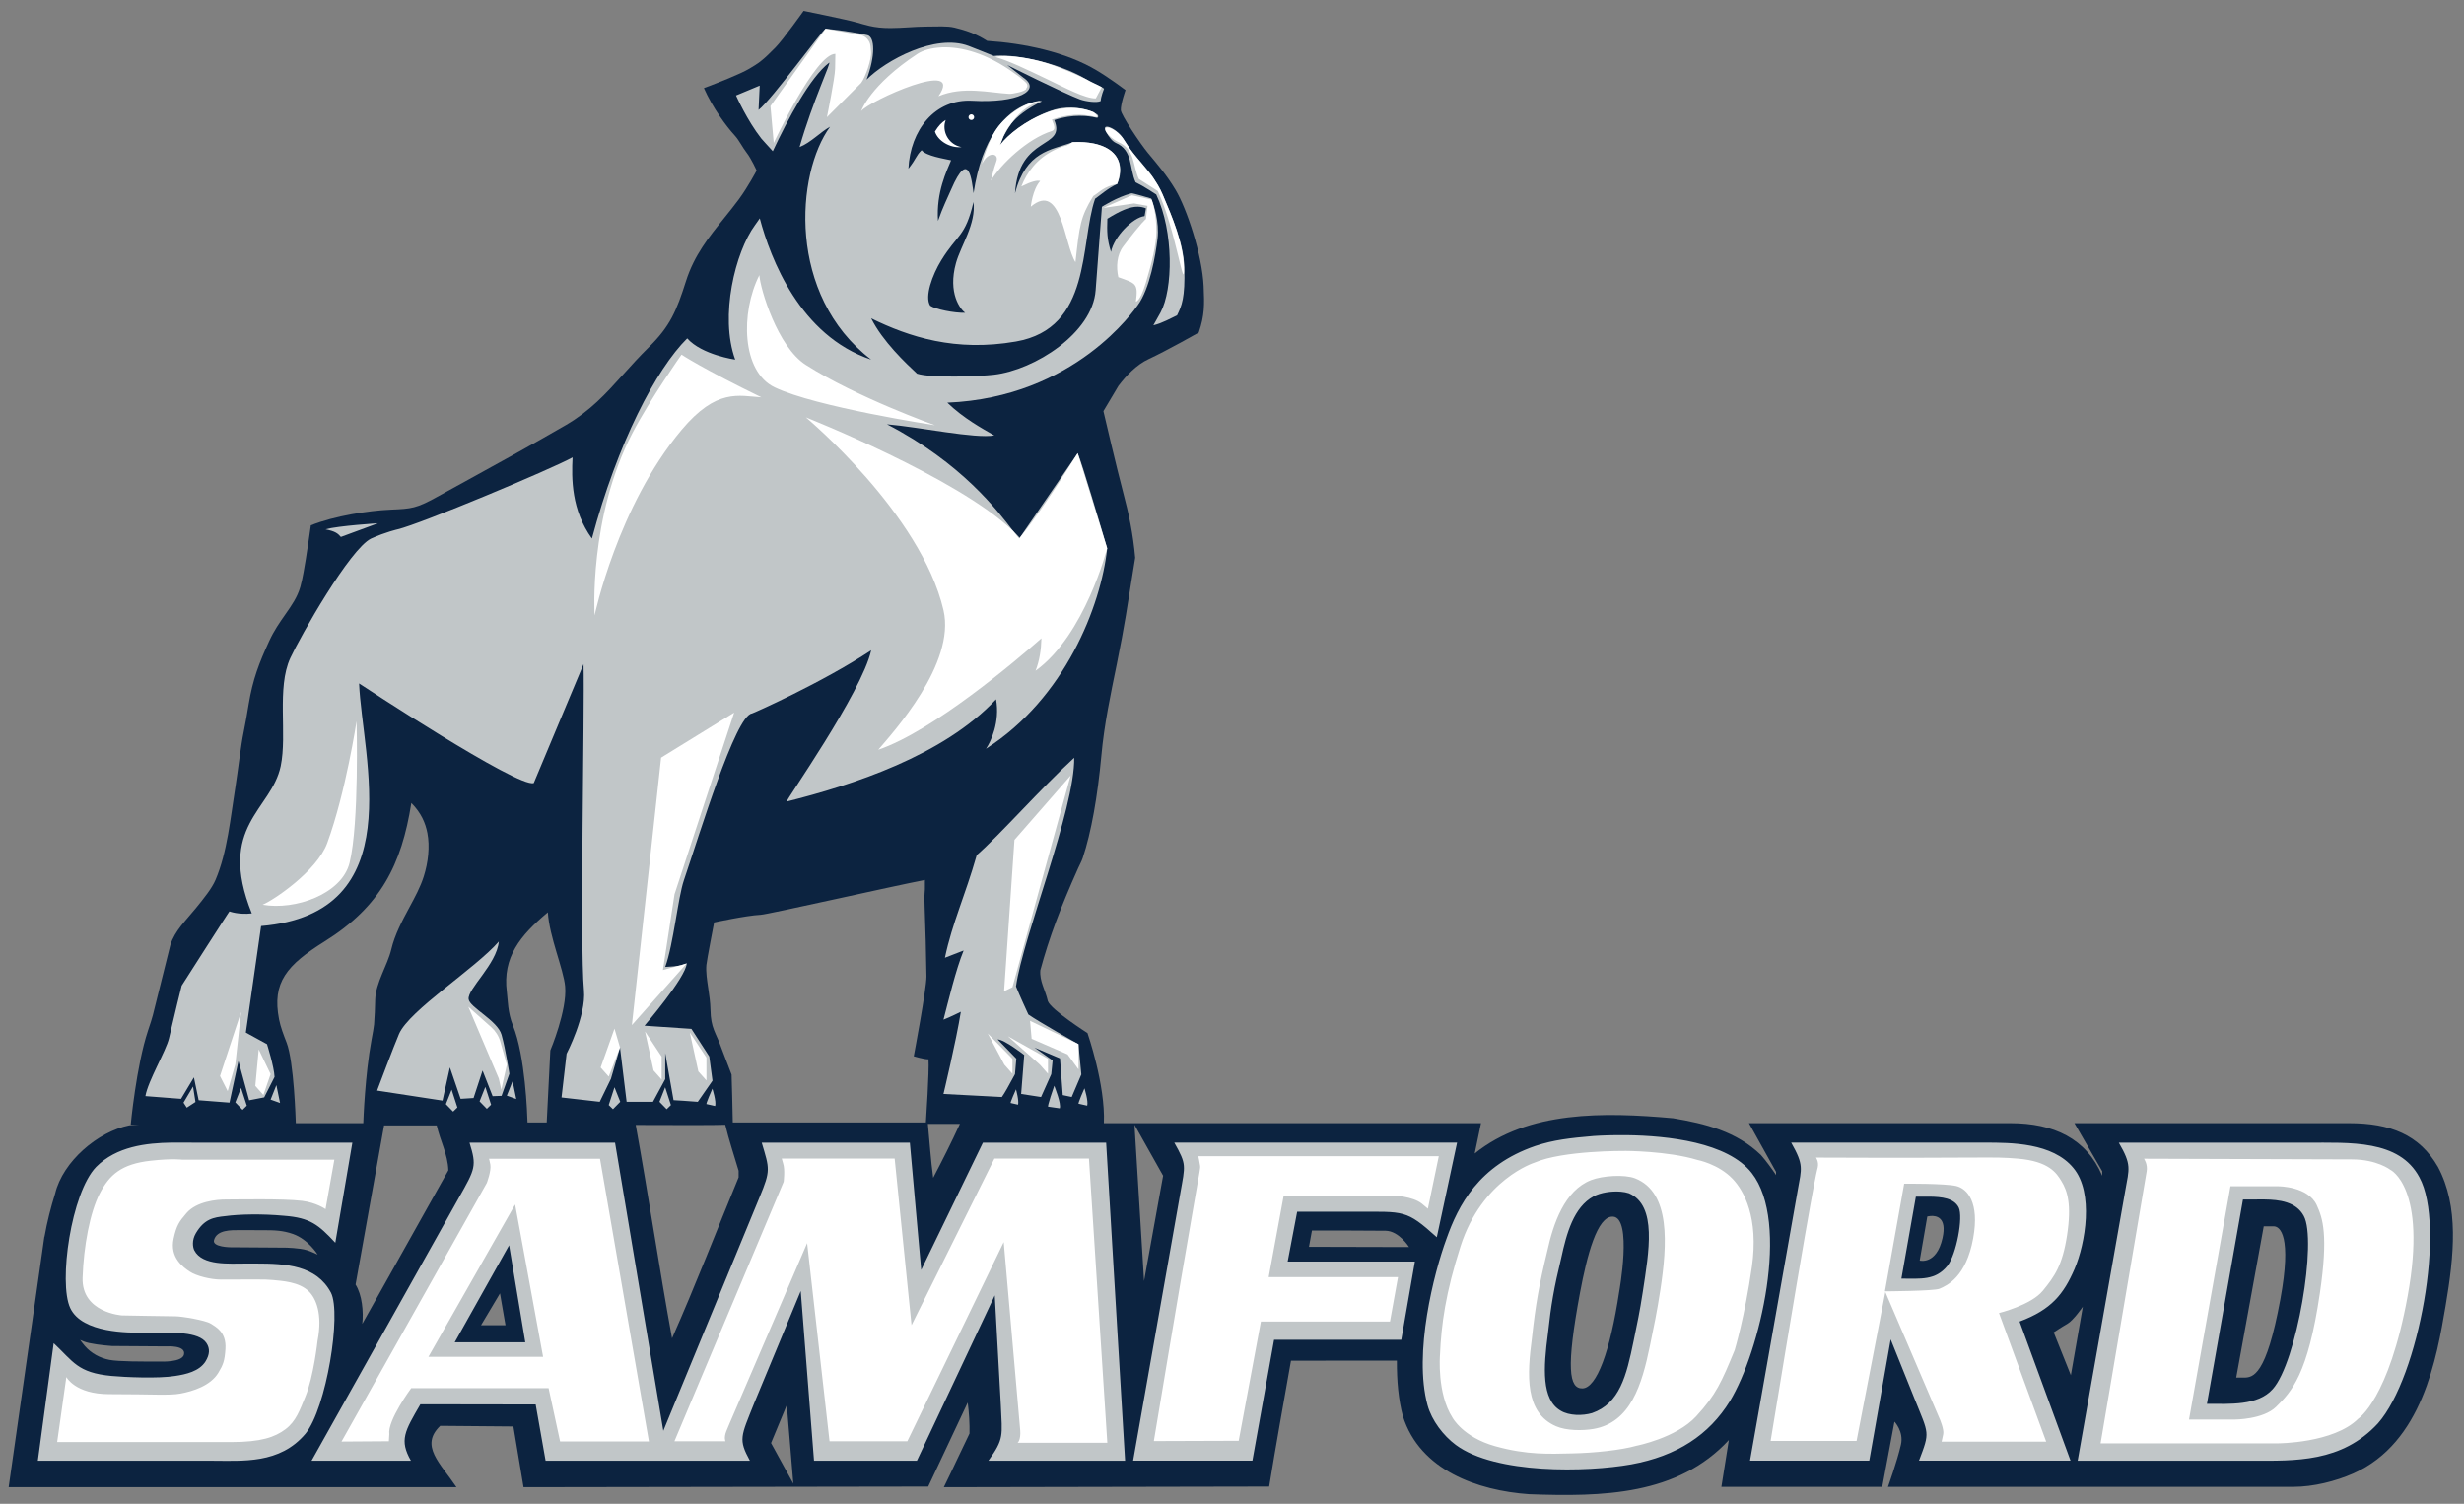 <svg xmlns="http://www.w3.org/2000/svg" height="152.58" viewBox="0 0 250 152.58" width="250"><rect x="0" y="0" width="250" height="152.58" fill="#808080" stroke="none"/><g transform="matrix(1.25 0 0 -1.25 -75.737 594.55)"><g transform="matrix(1.826 0 0 1.826 -131.28 -341.1)"><path d="m44.172 0s-1.145 1.611-1.566 2.035c-0.286 0.288-0.555 0.561-0.838 0.779-0.171 0.134-0.378 0.257-0.596 0.389-0.495 0.3-1.793 0.808-2.539 1.086 0.482 1.093 1.232 2.11 1.721 2.643 0.224 0.242 0.441 0.678 0.639 0.928 0.282 0.359 0.568 1.01 0.568 1.01s-0.462 0.887-0.992 1.607c-0.274 0.37-0.557 0.721-0.832 1.062-0.845 1.049-1.643 2.04-2.1 3.477-0.526 1.656-0.881 2.503-2.051 3.658-0.539 0.53-0.992 1.034-1.432 1.522-0.978 1.084-1.823 2.022-3.209 2.828-1.782 1.035-3.62 2.045-5.398 3.023-0.589 0.323-1.176 0.646-1.764 0.971-1.116 0.618-1.398 0.648-2.535 0.695l-0.027 0.002c-1.201 0.051-3.119 0.344-4.428 0.871 0 0-0.256 1.826-0.406 2.613-0.055 0.284-0.106 0.554-0.178 0.803-0.165 0.579-0.481 1.028-0.846 1.549-0.301 0.43-0.612 0.875-0.873 1.441-0.579 1.258-0.922 2.145-1.154 3.541-0.09 0.536-0.173 1.044-0.275 1.531-0.16 0.77-0.314 2.126-0.447 2.971-0.29 1.821-0.46 3.705-1.115 5.244-0.206 0.484-0.636 1.012-1.09 1.572-0.575 0.706-1.167 1.256-1.42 2.041l-0.973 3.904c-0.037 0.164-0.152 0.507-0.273 0.869-0.647 1.944-0.959 5.225-0.959 5.225h0.445l-0.521 0.035c-1.756 0.352-3.697 2.01-4.123 3.791-0.239 0.762-0.449 1.577-0.596 2.416-0.001-0.022-0.002-0.035-0.002-0.035l-0.057 0.395-0.025 0.18-1.904 13.361h24.883c-0.894-1.334-2.062-2.301-0.902-3.41l4.064 0.035 0.564 3.375 22.486-0.035 2.195-4.668c0.075 0.566 0.112 1.167 0.1 1.719-0.578 1.186-0.828 1.761-1.428 2.984l18.078-0.035c0.379-2.328 0.795-4.621 1.213-6.996l5.883-0.002c-0.006 1.141 0.088 2.165 0.334 3.084 0.941 3.009 4.153 4.137 7.012 4.338 4.101 0.151 8.253 0.063 11.1-3.01l-0.414 2.6h8.938l0.678-3.621s0.526 0.542 0.361 1.273c-0.205 0.91-0.721 2.348-0.721 2.348h0.486 22.064c1.07 0 2.32-0.308 3.307-0.744 3.839-1.702 4.637-6.432 5.123-9.291 0.485-2.86 0.75-5.541-0.416-7.734-1.029-1.806-2.671-2.438-4.939-2.438h-15.264l1.543 2.672v0.25c-0.876-2.069-2.704-2.922-5.092-2.922h-14.537l1.506 2.707v0.176c-0.241-0.362-0.527-0.751-0.84-1.115-1.367-1.317-3.101-1.743-4.881-2.043-3.839-0.343-8.05-0.427-11.023 1.959l0.35-1.684h-20.955c0.092-2.125-0.91-5.006-0.91-5.006s-2.016-1.287-2.203-1.773c-0.147-0.652-0.468-1.089-0.418-1.719 0.484-1.8 1.126-3.498 2.103-5.676 0.086-0.19 0.187-0.371 0.252-0.561 0.477-1.427 0.828-3.428 1.037-5.688 0.163-1.778 0.507-3.365 0.857-5.086 0.459-2.265 0.544-2.969 1.022-5.91-0.115-1.314-0.346-2.416-0.684-3.688-0.33-1.244-0.99-4.059-1.082-4.457 0.289-0.48 0.568-0.951 0.834-1.402 0.431-0.571 1.006-1.177 1.674-1.488 1.031-0.48 2.791-1.478 2.791-1.478 0.323-0.944 0.318-1.53 0.27-2.576-0.08-1.738-0.935-4.302-1.553-5.34-0.5-0.841-1.031-1.447-1.537-2.057-0.444-0.535-1.495-2.113-1.51-2.383-0.018-0.335 0.26-1.117 0.26-1.117s-0.844-0.638-1.594-1.088c-1.728-1.036-4.053-1.512-6.094-1.645-0.637-0.406-1.201-0.587-1.801-0.734-0.425-0.105-0.979-0.061-1.516-0.061-0.356 0-0.71 0.022-1.053 0.043-0.345 0.02-0.67 0.041-1 0.041-0.453 0-0.825-0.039-1.174-0.121-0.254-0.06-0.492-0.129-0.721-0.195-0.502-0.148-2.929-0.64-2.929-0.64zm-21.795 44.014c0.542 0.547 0.78 1.098 0.893 1.68 0.141 0.736 0.047 1.614-0.205 2.406-0.185 0.585-0.489 1.145-0.809 1.738-0.391 0.728-0.795 1.48-0.994 2.312-0.206 0.874-0.866 1.859-0.893 2.785-0.013 0.486-0.025 0.944-0.062 1.379-0.014 0.158-0.076 0.504-0.145 0.871-0.359 1.951-0.448 4.421-0.455 4.619h-3.75c-0.005-0.153-0.101-3.421-0.514-4.482-0.163-0.419-0.332-0.853-0.416-1.283-0.403-2.059 0.428-3.018 2.539-4.338 3.092-1.935 4.267-4.239 4.811-7.688zm28.535 4.275c0.018 1.011-0.056 0.481-0.016 1.469 0.044 1.079 0.089 2.799 0.102 3.891 0.007 0.679-0.705 4.439-0.705 4.439s0.566 0.168 0.799 0.168h0.021c0.045 0.664-0.137 3.366-0.146 3.51h-10.73c0.004-0.253-0.066-2.658-0.066-2.658-0.052-0.138-0.5-1.294-0.541-1.414-0.344-0.978-0.614-1.137-0.633-2.203-0.007-0.398-0.066-0.793-0.123-1.176-0.07-0.466-0.137-0.906-0.104-1.301 0.022-0.255 0.43-2.363 0.43-2.363s1.774-0.386 2.59-0.426c0.411-0.021 7.335-1.593 9.123-1.935zm-20.951 1.797c0.084 1.369 0.875 3.166 0.961 4.121 0.12 1.32-0.822 3.553-0.822 3.553l-0.201 4.006h-1.068c-0.013-0.444-0.121-3.704-0.812-5.394-0.29-0.71-0.28-1.427-0.336-1.863-0.245-1.923 0.739-3.133 2.279-4.422zm21.117 11.76h1.779c-0.459 1.003-0.978 2.029-1.484 2.994-0.134-0.977-0.199-1.991-0.295-2.994zm11.479 0.047 1.592 2.832-1.06 5.852-0.531-8.684zm-22.738 0.002c0.21 0.868 0.491 1.707 0.742 2.555v0.365c-1.229 2.971-2.396 6.007-3.699 8.943-0.719-3.932-1.305-7.922-2.019-11.854 2.199 0.01 4.476 0.014 4.977-0.01zm-18.957 0.035h2.178 0.746c0.189 0.847 0.622 1.613 0.646 2.496l-4.781 8.529c0.075-0.676-0.009-1.607-0.373-2.184l1.584-8.842zm85.93 5.033c0.319-0.025 0.924 0.071 0.662 1.232-0.336 1.498-1.266 1.244-1.266 1.244l0.422-2.447s0.075-0.021 0.182-0.029zm-17.648 0.035c1.096 0.058 0.346 4.174 0.346 4.174-0.505 3.341-1.254 5.347-2.039 5.371-0.754 0.021-0.914-1.146-0.137-5.318 0.388-2.069 0.953-4.274 1.83-4.227zm36.16 0.539h0.557c0.349 0 1.015 0.536 0.365 4.064-0.784 4.256-1.518 4.342-2.039 4.342h-0.412l1.529-8.406zm-112.44 0.211c0.384 0 0.799 0.004 1.309 0.004 0.576 0 1.061 0.011 1.629 0.211 0.859 0.304 1.369 1.147 1.369 1.147s-0.275-0.143-0.586-0.244c-0.415-0.134-1.219-0.145-1.219-0.145l-3.041-0.021s-1.014-0.009-0.914-0.393c0.151-0.581 0.952-0.559 1.453-0.559zm59.555 0.021s3.349-0.001 4.096 0.014c0.746 0.014 1.299 0.906 1.299 0.906l-5.561-0.014 0.166-0.906zm-45.117 3.492 0.307 1.772h-1.361l1.055-1.772zm87.951 0.74-0.666 3.809-0.953-2.381s0.429-0.287 0.762-0.477c0.334-0.191 0.857-0.951 0.857-0.951zm-111.28 1.849c0.142 0.066 0.304 0.128 0.508 0.174 0.525 0.115 1.262 0.164 1.262 0.164l3.041 0.021s1.079-0.076 0.959 0.451c-0.102 0.448-1.305 0.391-1.305 0.391-1.045 0-2.322 0.006-2.84-0.094-0.517-0.1-1.006-0.359-1.367-0.775-0.09-0.104-0.175-0.216-0.258-0.332zm39.266 3.617 0.363 4.369-1.238-2.258 0.875-2.111z" transform="matrix(.8 0 0 -.8 105.46 446.8)" fill="#0c2340"/><path d="m45.393 0.992c-0.175 0.059-2.986 3.939-3.723 4.512l0.064-1.353-1.316 0.549s0.618 1.393 1.406 2.393c0.077 0.099 0.399 0.436 0.637 0.703 0.843-1.792 2.066-4.093 3.125-4.912 0.174-0.134-0.909 2.135-1.637 4.682 0.62-0.242 1.163-0.84 1.695-1.129-1.903 2.595-2.401 9.359 2.283 12.941-3.96-1.327-5.593-5.611-6.189-7.85-0.091 0.135-0.182 0.262-0.266 0.377-1.094 1.485-1.977 5.058-1.1 7.473 0 0-1.852-0.262-2.666-1.18-1.73 1.708-3.875 5.822-5.295 11.121-1.147-1.585-1.135-3.337-1.076-4.508-1.199 0.662-8.466 3.705-9.717 3.996 0 0-0.675 0.153-1.473 0.512-1.18 0.568-3.939 5.441-4.494 6.644-0.765 1.659-0.163 4.228-0.533 6.002-0.512 2.458-3.559 3.309-1.607 8.184-0.739 0.084-1.24-0.111-1.24-0.111 0.005-0.046-2.656 4.127-2.656 4.127s-0.403 1.612-0.703 2.918c-0.161 0.704-1.169 2.373-1.312 3.219l1.98 0.152 0.715-1.193 0.264 1.27 1.713 0.133 0.498-2.312 0.594 2.182 0.836-0.162 0.576-1.135c-0.024-0.57-0.42-1.822-0.42-1.822l-1.176-0.645 0.848-5.918c8.344-0.703 5.62-9.353 5.445-13.48 0 0 8.841 5.833 9.705 5.535l2.766-6.607c0.068 2.658-0.217 15.48 0.023 18.125 0.129 1.419-0.965 3.522-0.965 3.522l-0.281 2.43 2.123 0.242 0.623-1.281 0.504-1.734 0.367 3.016h1.463l0.682-1.26v-1.449l0.463 2.617s0.999 0.058 1.346 0.092l0.818-1.176-0.18-1.344-0.992-1.535-2.606-0.176s2.279-2.654 2.348-3.459l-0.49 0.139c-0.146 0.02-0.341 0.032-0.707 0.055 0.463-1.272 0.702-3.831 1.037-4.816 0.869-2.549 2.864-9.142 3.777-9.266 0.064-0.009 3.878-1.697 6.631-3.512-0.532 2.371-4.807 8.418-4.693 8.404 3.639-0.911 8.711-2.549 11.631-5.682 0.226 1.262-0.291 2.362-0.559 2.748 4.381-2.794 6.391-7.928 6.734-11.137-0.366-1.238-1.375-4.668-1.639-5.283l-3.223 4.703c-0.014-0.015-0.027-0.034-0.041-0.049-0.095-0.105-0.201-0.21-0.311-0.316-0.859-1.12-2.847-3.78-7.023-5.947 1.804 0.154 4.896 0.812 5.965 0.621-0.706-0.403-1.716-0.957-2.613-1.822 7.121-0.294 10.432-5.215 10.582-5.416 0.674-0.907 0.995-2.798 1.1-3.686 0.113-0.956-0.221-1.909-0.322-2.17l-0.002-0.004c-0.016-0.043-0.027-0.068-0.027-0.068s-1.034-0.307-1.098-0.291c-0.818 0.216-1.641 0.75-1.641 0.75s-0.196 2.603-0.35 4.648c-0.177 2.374-3.389 4.421-5.65 4.684-0.786 0.092-3.47 0.201-4.273-0.059-0.616-0.571-1.914-1.796-2.547-3.072 2.107 1.032 4.677 1.873 8.039 1.287 4.241-0.739 3.539-5.416 4.402-7.934 0.296-0.206 0.723-0.59 1.223-0.818h0.002c0-0.001 0.001-0.003 0.002-0.004 0.361-0.828 0.213-1.824-1.065-2.184-0.021-0.006-0.043-0.011-0.064-0.018-0.054-0.014-0.105-0.028-0.162-0.039-0.375-0.08-0.788-0.106-1.203-0.082-0.01 0.011-0.029 0.019-0.041 0.029-1.144 0.41-2.529 0.476-3.143 2.811 0.205-3.271 2.869-2.43 2.182-4.066 1.045-0.351 1.908-0.233 2.318-0.137 0.004 0.001 0.008 0.001 0.012 0.002 0.125 0.033 0.125-0.078 0.094-0.133-0.026-0.045-0.165-0.127-0.246-0.166-0.004-0.001-0.005-0.006-0.008-0.006-0.003-0.001-0.007-0.003-0.01-0.004-0.004-0.001-0.009-0.003-0.012-0.004-0.454-0.181-1.224-0.381-2.103-0.143-0.416 0.113-0.879 0.322-1.32 0.574-0.524 0.281-0.965 0.606-1.324 0.955-0.158 0.146-0.288 0.289-0.387 0.422-0.004 0.004-0.008 0.007-0.012 0.012 0.019-0.059 0.038-0.11 0.057-0.164 0.03-0.08 0.062-0.164 0.1-0.254 0.006-0.014 0.012-0.031 0.02-0.045 0.005-0.011 0.011-0.024 0.016-0.035 0.141-0.264 0.281-0.488 0.42-0.682 0.318-0.384 0.829-0.805 1.705-1.24-0.048 0-0.098 0.004-0.146 0.008 0.045-0.018 0.088-0.035 0.131-0.051-0.194 0.015-0.381 0.064-0.566 0.125-0.59 0.155-1.253 0.551-1.836 1.312-0.072 0.09-0.136 0.177-0.18 0.25-0.005 0.009-0.009 0.019-0.014 0.027-0.525 0.789-0.966 1.901-1.193 3.441-0.099-0.637-0.24-2.543-1.244-0.211-0.194 0.45-0.466 0.986-0.732 1.75-0.11-1.606 0.497-2.799 0.727-3.369-0.391-0.09-1.378-0.236-1.637-0.561-0.323 0.307-0.258 0.42-0.734 1.027 0.102-2.151 1.476-3.892 3.549-3.775 2.514 0.142 3.879-0.571 2.84-1.281l-0.9-0.703s3.178 1.59 4.055 1.914c0.325 0.111 0.933 0.198 1.141 0.084 0-0.22 0.184-0.682 0.184-0.682-0.025-0.026-0.069-0.056-0.121-0.086-0.003-0.001-0.007-0.003-0.01-0.004-0.059-0.034-0.129-0.067-0.205-0.104-0.163-0.083-0.367-0.189-0.609-0.307-1.755-1.051-4.295-1.45-5.18-1.32-0.43-0.169-0.958-0.39-1.4-0.557-1.865-0.703-4.614 0.812-5.67 1.873 0.497-1.317 0.472-2.376 0.041-2.473-1.156-0.259-2.312-0.355-2.312-0.355zm15.638 5.443c-0.116-0.003-0.163 0.073-0.072 0.252 0.005 0.007 0.012 0.012 0.016 0.02 0.004 0.007 0.004 0.014 0.008 0.021 0.14 0.256 0.323 0.506 0.539 0.609 0.955 0.405 0.74 1.401 1.094 2.18 0.009 0.005 0.014 0.009 0.018 0.014 0.432 0.206 1.133 0.672 1.133 0.672 0.98 2.064 0.936 5.269 0.238 6.557-0.001 0.004-0.147 0.265-0.398 0.711 0.509-0.121 0.986-0.403 1.316-0.553 0.264-0.535 0.452-0.979 0.404-2.643-0.036-1.334-0.666-2.814-1.193-4.051-0.083-0.194-0.175-0.366-0.27-0.531-0.024-0.041-0.051-0.082-0.076-0.123-0.055-0.09-0.109-0.179-0.168-0.262-0.013-0.02-0.025-0.041-0.039-0.061-0.01-0.015-0.018-0.034-0.029-0.049-0.003-0.004-0.007-0.008-0.01-0.012-0.021-0.03-0.043-0.057-0.062-0.086-0.24-0.321-0.497-0.608-0.752-0.91-0.233-0.275-0.461-0.564-0.676-0.908-0.019-0.031-0.04-0.059-0.059-0.092-0.025-0.041-0.053-0.082-0.082-0.121-0.015-0.023-0.032-0.046-0.047-0.07-0.256-0.334-0.639-0.559-0.832-0.565zm-40.506 22.036s-2.195 0.138-2.92 0.336c0.532 0.106 0.681 0.219 0.857 0.424 0.725-0.271 2.062-0.76 2.062-0.76zm38.686 13.027c-1.887 1.734-4.12 4.278-5.418 5.412-0.647 2.264-1.36 3.762-1.768 5.703l1.039-0.402c-0.439 1.075-0.848 2.814-1.119 3.842 0.344-0.131 0.965-0.439 0.965-0.439-0.263 1.636-0.965 4.568-0.965 4.568l3.244 0.17c0.189-0.271 0.335-0.545 0.729-1.27l0.074-0.863s-1.044-1.068-1.039-1.068c0.36-0.007 1.478 0.863 1.478 0.863l-0.17 2.168 1.105 0.17 0.568-1.27 0.076-0.762-1.01-0.715 1.42 0.6 0.152 2.041 0.498 0.105 0.535-1.254-0.162-1.684s-2.179-1.225-2.781-1.647c0 0-0.512-1.105-0.688-1.559 0.381-2.745 3.279-9.857 3.234-12.711zm-31.975 10.215c-1.304 1.499-4.974 3.82-5.543 5.133-0.275 0.639-1.219 3.148-1.219 3.148l3.635 0.557 0.41-1.844 0.596 1.746 0.719-0.045 0.5-1.527 0.559 1.424 0.496-0.018 0.436-1.23s-0.207-1.346-0.436-2.166c-0.223-0.794-1.771-1.514-1.83-1.977-0.072-0.568 1.559-1.941 1.678-3.201zm0.766 7.758-0.32 0.805 0.525 0.188-0.205-0.992zm-13.125 0.219-0.32 0.807 0.525 0.186-0.205-0.992zm43.223 0.035s-0.434 1.238-0.33 1.164l0.635 0.092c0.096-0.258-0.281-1.175-0.305-1.256zm-47.854 0.045-0.529 0.895 0.182 0.279 0.482-0.316-0.135-0.857zm16.242 0.02-0.32 0.805 0.404 0.414 0.236-0.23-0.32-0.988zm7.176 0.021-0.32 0.988 0.236 0.23 0.404-0.412-0.32-0.807zm2.816 0-0.318 0.807 0.402 0.412 0.236-0.23-0.32-0.988zm-23.566 0.033-0.318 0.805 0.402 0.416 0.236-0.232-0.32-0.988zm46.863 0.027s-0.403 0.905-0.32 0.855l0.473 0.107c0.075-0.251-0.152-0.963-0.152-0.963zm-20.674 0.02s-0.403 0.905-0.32 0.855l0.473 0.107c0.075-0.251-0.152-0.963-0.152-0.963zm16.871 0.035s-0.361 0.802-0.291 0.76l0.404 0.092c0.064-0.214-0.113-0.852-0.113-0.852zm-31.359 0.018-0.32 0.805 0.404 0.414 0.236-0.23-0.32-0.988zm65.289 2.529c-0.762-0.01-1.409 0.017-1.828 0.045-1.317 0.11-2.249 0.221-3.246 0.553-3.145 1.083-4.28 3.291-4.941 5.17-0.691 1.876-1.836 6.339-1.049 9.232 0.235 0.861 0.887 1.702 1.57 2.209 2.199 1.635 7.298 1.523 9.75 1.082 2.54-0.464 4.321-1.634 5.481-3.512 1.67-2.737 3.377-9.92 1.213-12.68-1.335-1.706-4.662-2.07-6.949-2.1zm-80.844 0.412c-1.418 0.022-3.066 0.21-4.199 1.353-1.385 1.435-2.1 6.426-1.438 7.84 0.661 1.413 3.293 1.369 4.039 1.369h0.551c1.05 0 2.547-0.071 2.978 0.576 0.206 0.31 0.18 0.645-0.051 1.02-0.346 0.552-1.091 0.718-1.685 0.807-0.911 0.154-2.818 0.07-3.549 0-1.881-0.181-2.099-0.785-3.203-1.82l-0.881 6.531h9.666c1.712 0 3.775 0.199 5.207-1.502 1.16-1.414 2.01-6.664 1.416-7.834-0.809-1.524-2.503-1.621-4.16-1.621h-0.553c-0.938 0-2.433 0.129-2.879-0.729-0.085-0.163-0.152-0.556 0.084-0.955 0.471-0.795 0.983-0.882 1.631-0.949 0.792-0.11 2.066-0.133 3.262-0.021 1.471 0.11 1.927 0.506 2.856 1.5l0.947-5.561h-8.727c-0.394 0-0.84-0.011-1.312-0.004zm55.711 0.002c0.693 1.236 0.61 1.236 0.33 2.828l-2.619 14.842h6.629l1.203-6.715h7.068l0.756-4.348h-7.068l0.527-2.766h3.232c2.734 0 2.811-0.131 4.527 1.416l1.127-5.258h-15.713zm34.277 0c0.716 1.26 0.575 1.437 0.369 2.607l-2.658 15.064h6.627l1.189-6.738 1.324 3.293c0.805 2.011 0.87 1.81 0.25 3.445h8.42l-2.832-7.731c1.772-0.662 2.449-1.524 3.053-2.916 0.613-1.435 1.08-4.241-0.059-5.611-1.16-1.414-3.478-1.414-4.914-1.414h-10.77zm-73.439 0.004c0.405 1.304 0.326 1.435-0.598 3.07l-8.18 14.6h5.523c-0.654-1.147-0.347-1.633 0.525-3.135l6.406 0.01 0.551 3.125h5.857 0.965 4.531c-0.645-1.191-0.511-1.323 0.23-3.178l2.594-6.252 0.738 9.43h5.717l4.326-9.188 0.336 6.074c0.077 1.745 0.194 1.878-0.688 3.113h7.594l-1.053-17.67h-6.848l-3.428 7.07-0.631-7.07h-8.23c0.434 1.459 0.505 1.525-0.119 3.027l-5.35 12.982-2.682-16.01h-8.09zm91.643 0c0.721 1.236 0.575 1.434 0.361 2.65l-2.648 15.02h9.721c2.346 0 4.949 0.11 6.965-2.076 2.279-2.585 3.786-10.979 2.301-13.674-1.12-2.099-3.859-1.92-6.262-1.92h-10.438zm-27.678 2.721c0.168 0.014 0.324 0.044 0.455 0.088 1.59 0.685 1.106 3.269 0.777 5.455-0.184 1.194-0.304 1.724-0.516 2.762-0.399 1.944-0.778 3.467-2.307 3.998-0.525 0.154-1.268 0.155-1.742-0.131-1.079-0.619-0.958-2.408-0.713-4.266 0.177-1.634 0.34-2.562 0.746-4.24 0.292-1.347 0.689-2.805 1.789-3.402 0.389-0.215 1.006-0.306 1.51-0.264zm17.131 0.277c0.723 0.007 1.387 0.086 1.65 0.6 0.263 0.53-0.133 2.627-0.629 3.246-0.669 0.818-1.478 0.709-2.555 0.709l0.803-4.553c0.242 0 0.489-0.004 0.73-0.002zm18.629 0.156c0.845 0.011 1.77 0.13 2.191 0.908 0.756 1.347-0.386 8.154-1.725 9.633-0.826 0.927-2.381 0.816-3.652 0.816l2.002-11.354h0.387c0.242 0 0.515-0.008 0.797-0.004zm-97.525 2.545 0.898 5.391h-3.92l3.022-5.391z" transform="matrix(.8 0 0 -.8 105.46 446.8)" fill="#c1c6c8"/><path d="m53.613 10.619c-0.461 1.961-0.889 1.77-1.793 3.244-0.494 0.805-0.936 2.02-0.615 2.518 0.275 0.196 1.33 0.413 1.945 0.395-0.264-0.19-0.976-1.084-0.51-2.768 0.265-0.959 1.123-2.169 0.973-3.389zm9.137 0.262c-0.46-0.008-0.986 0.227-1.699 0.668-0.024 0.716-0.024 1.131 0.203 1.844 0.159-0.843 1.22-1.918 1.865-1.99 0.043-0.195 0.057-0.384 0.074-0.432-0.143-0.058-0.29-0.087-0.443-0.09z" transform="matrix(.8 0 0 -.8 105.46 446.8)" fill="#0c2340"/><path d="m45.393 0.992-3.062 4.297 0.182 2.049s2.311-4.951 3.424-4.951l-0.014 0.824c-0.009 0.522-0.455 2.695-0.455 2.695l1.904-1.904c0.241-0.324 0.587-1.328 0.547-1.73l-0.029-0.309c-0.032-0.331-0.289-0.595-0.619-0.635l-1.877-0.336zm6.469 1.035c-0.615 0.024-1.085 0.179-1.359 0.359-2.641 1.734-3.133 3.184-3.133 3.184 0.416-0.559 5.782-2.979 4.297-0.828 1.359-0.575 2.817-0.193 3.945-0.131 0.151 0.007 0.947-0.138 0.932-0.299 0.079-0.091 0.092-0.218-0.02-0.328-0.036-0.036-0.072-0.07-0.109-0.104h-0.002c-0.003-0.002-0.004-0.004-0.007-0.006-0.156-0.144-0.32-0.27-0.49-0.383-1.602-1.179-3.03-1.504-4.055-1.465zm3.482 0.486c-0.222-0.001-0.403 0.014-0.523 0.045 0.78 0.23 1.648 0.648 2.959 1.275 0.864 0.415 2.046 1.048 2.629 1.029l0.33-0.623c-0.004-0.003-0.006-0.003-0.01-0.006-0.059-0.029-0.129-0.065-0.205-0.104-0.18-0.085-0.388-0.171-0.521-0.254-0.028-0.018-0.059-0.035-0.088-0.053-0.468-0.229-1.082-0.507-1.869-0.795-0.985-0.361-2.034-0.513-2.701-0.516zm1.928 2.512c-0.139 0.01-0.284 0.034-0.436 0.074-0.789 0.26-1.476 0.861-1.836 1.312-0.066 0.086-0.13 0.181-0.193 0.277-0.318 0.535-0.555 1.164-0.729 1.824 0.365-0.756 0.968-0.587 0.805-0.154-0.144 0.38-0.303 1.076-0.303 1.076 0.549-0.916 2.03-2.331 3.389-2.76 0.321-0.102-0.041-0.621 0.012-0.639 0.94-0.309 1.608-0.33 2.418-0.143 0.229 0.052-0.044-0.222-0.121-0.266-0.006-0.003-0.013-0.005-0.018-0.008-0.86-0.366-1.906-0.194-2.328-0.053-0.404 0.136-0.77 0.299-1.107 0.48-0.502 0.286-0.975 0.63-1.325 0.955-0.141 0.138-0.272 0.277-0.387 0.42-0.014 0.019-0.03 0.038-0.043 0.057 0.03-0.064 0.058-0.132 0.088-0.207 0.033-0.095 0.066-0.18 0.1-0.254 0.006-0.015 0.013-0.031 0.02-0.045 0.005-0.01 0.011-0.025 0.016-0.035 0.091-0.205 0.215-0.434 0.42-0.682 0.581-0.81 1.131-1.064 1.559-1.232zm-3.779 0.723c-0.087 0-0.158 0.073-0.158 0.16 0 0.086 0.071 0.156 0.158 0.156s0.156-0.07 0.156-0.156c0-0.087-0.069-0.16-0.156-0.16zm-1.424 0.312c-0.219 0.133-0.396 0.316-0.6 0.645 0.171 0.526 0.845 0.928 1.48 0.863-0.541-0.096-0.95-0.567-0.95-1.133 0-0.133 0.027-0.256 0.068-0.375zm8.906 0.436c-0.047 0.03-0.052 0.098 0 0.211 0.145 0.249 0.456 0.475 0.666 0.576 0.956 0.404 0.804 1.276 1.156 2.055 0.01 0.004 1.055 0.674 1.055 0.674 0.981 2.064 1.498 5.886 1.453 4.223-0.037-1.334-0.668-2.816-1.195-4.051-0.072-0.171-0.156-0.334-0.246-0.49-0.024-0.043-0.051-0.083-0.076-0.123-0.054-0.09-0.109-0.177-0.168-0.264-0.044-0.064-0.09-0.122-0.135-0.184-0.163-0.203-0.325-0.403-0.485-0.594l-0.109-0.131c-0.287-0.335-0.575-0.683-0.84-1.115-0.001-0.001-0.005-0.005-0.006-0.008-0.046-0.068-0.091-0.136-0.135-0.205-0.299-0.409-0.795-0.663-0.935-0.574zm-1.838 0.799-0.074 0.025c-0.069 0.058-0.158 0.109-0.273 0.158-0.241 0.056-0.47 0.145-0.684 0.254-0.978 0.476-1.527 1.247-1.836 2.023 0.571-0.284 0.889-0.355 1.047-0.303-0.431 0.486-0.52 1.428-0.52 1.428 1.712-1.445 1.858 2.139 2.481 3.082 0.226-2.062 0.277-2.501 0.971-3.643 0.007-0.011 0.014-0.021 0.021-0.033 0.359-0.214 0.561-0.52 1.322-0.67 0.001-0.001 0.003-0.003 0.004-0.004 0.448-1.249-0.144-1.914-1.062-2.184-0.021-0.006-0.044-0.011-0.066-0.018-0.054-0.014-0.107-0.028-0.162-0.039-0.325-0.065-0.71-0.097-1.168-0.078zm3.281 2.951-1.596 0.703 1.713-0.25 0.746 0.135-0.088 0.734s-0.219 0.141-1.258 1.518c-0.361 0.477-0.403 1.142-0.275 1.711 0.976 0.354 1.109 0.331 0.977 1.363 0.207-0.068 0.4-0.557 0.557-1.072 0.334-1.105 0.578-2.115 0.58-2.836 0.004-1.061-0.25-1.738-0.258-1.758-0.001-0.001-0.001-0.003-0.002-0.004l-1.096-0.244zm-20.705 4.439c-1.058 2.094-0.979 5.357 0.848 6.232 2.304 1.103 8.908 2.107 8.908 2.107s-4.313-1.532-7.172-3.352c-1.58-1.006-2.529-4.222-2.584-4.988zm-4.324 4.416s-1.728 2.441-2.723 4.348c-2.445 4.684-2.107 10.143-2.107 10.143s1.28-6.072 4.83-10.305c1.961-2.339 3.188-1.887 4.436-1.815-3.25-1.58-4.436-2.371-4.436-2.371zm6.908 3.484s6.396 5.336 7.648 10.715c0.693 2.974-2.816 6.803-3.623 7.756 3.058-1.039 7.702-4.995 9.065-6.193-0.015 0.637-0.109 1.254-0.326 1.803 2.746-1.978 3.978-6.805 3.978-6.805l-1.637-5.285c-1.145 1.829-2.303 3.571-3.221 4.707-0.01 0.011-0.019 0.024-0.029 0.035-0.083-0.091-0.19-0.232-0.324-0.404-3.104-2.998-11.531-6.328-11.531-6.328zm-3.982 16.406-4.061 2.504-1.623 14.859 3.049-3.43c-0.216 0.079-0.319 0.114-0.49 0.139l-0.835 0.233 0.645-4.211 3.314-10.094zm-20.982 0.475s-0.595 3.947-1.629 6.773c-0.571 1.562-2.992 3.182-3.592 3.428 1.816 0.321 4.401-0.596 4.832-2.326 0.544-2.183 0.389-7.875 0.389-7.875zm39.676 3.025-3.121 3.572-0.576 8.41 0.465-0.223 3.232-11.76zm-33.465 12.848 1.691 3.982 0.141 0.621 0.309-1.389-0.365-1.281c-0.087-0.307-0.263-0.584-0.5-0.797l-1.275-1.137zm-12.629 0.287-1.17 3.559 0.426 0.84 0.426-1.492 0.318-2.906zm43.84 0.492 0.088 0.998 1.996 0.867 0.609 0.834v-1.404l-2.693-1.295zm-23.09 0.432-0.77 2.162 0.449 0.506 0.627-1.619-0.307-1.049zm1.697 0.162 0.473 2.164 0.449 0.504v-1.272l-0.922-1.397zm2.488 0.053 0.473 2.164 0.451 0.504v-1.272l-0.924-1.397zm16.555 0.055 0.922 1.734 0.449 0.506v-0.834l-1.371-1.406zm1.119 0.154 1.779 1.58 0.449 0.506v-0.834l-2.228-1.252zm-41.629 0.73-0.188 2.029 0.449 0.506 0.4-1.158-0.662-1.377zm75.902 5.644s-3.427-0.033-5.014 0.652c0 0-2.917 0.915-4.109 4.65-0.83 2.596-1.07 4.326-1.143 6.059 0 0-0.17 2.112 0.695 3.457 0 0 0.572 1.083 2.373 1.588 1.804 0.504 3.052 0.424 4.277 0.4 1.226-0.024 2.738-0.185 3.578-0.426 0 0 2.208-0.43 3.314-1.633 1.105-1.202 1.417-1.922 2.139-3.676 0 0 0.566-1.87 0.957-4.639 0.385-2.714-0.435-4.215-1.07-4.879-0.792-0.83-1.955-1.051-1.955-1.051-1.657-0.505-4.043-0.504-4.043-0.504zm-23.693 0.293s0.079 0.365 0.102 0.541c0.028 0.223-0.057 0.168-2.572 15.287l4.715-0.016 1.234-6.627h7.172l0.445-2.465h-7.186l0.834-4.529h6.1s1.062 0.033 1.576 0.445c0.175 0.14 0.336 0.281 0.336 0.281l0.607-2.918h-13.363zm43.043 0.076c-1.38 0.007-3.799 0.024-8.723 0.002 0 0 0.171 0.225 0.098 0.551-0.066 0.3-0.163 0.242-2.617 15.193h4.775l1.598-8.277 3.027 7.068s0.244 0.565 0.191 0.83c-0.058 0.295-0.092 0.416-0.092 0.416h5.812l-2.621-7.146s1.779-0.437 2.434-1.238c0.656-0.8 1.094-1.419 1.348-3.094 0.255-1.675 0.034-2.444-0.326-3.018-0.26-0.414-0.667-1.082-2.414-1.228-0.77-0.064-1.11-0.066-2.49-0.059zm-66.189 0.057s0.037 0.15 0.076 0.268c0.116 0.341 0.031 1.018 0.031 1.018l-6.07 14.42h2.836s-0.099-0.193 0.047-0.557c0.169-0.426 0.244-0.557 4.49-10.453l1.246 11.01h4.322l5.356-11.066s0.874 9.949 0.916 10.459c0.043 0.522-0.137 0.728-0.172 0.689h5.012l-1.02-15.787h-5.254l-4.604 9.254-0.938-9.254h-6.275zm75.695 0.008s0.218 0.313 0.145 0.709c-0.071 0.398-2.559 15.105-2.559 15.105h9.848s3.101-0.001 4.471-1.371c0 0 1.697-1.08 2.742-6.812 1.104-6.045-0.961-7.016-0.961-7.016s-0.738-0.578-2.143-0.578c-0.868 0-11.543-0.037-11.543-0.037zm-91.961 0.002s0.033 0.099 0.074 0.326c0.061 0.347-0.197 1.02-0.197 1.02l-8.072 14.367 2.631-0.018 0.023-0.389c-0.109-0.765 1.217-2.559 1.217-2.559h7.635l0.639 2.961h4.936l-2.719-15.709h-6.166zm-17.449 0.029c-0.283-0.003-0.723 0.011-1.35 0.08-1.624 0.179-2.293 0.78-2.832 1.822-0.54 1.045-0.892 2.923-0.951 4.674-0.068 1.952 2.191 2.098 2.191 2.098s2.601 0.049 2.961 0.049 1.669 0.222 1.957 0.402 0.886 0.469 0.828 1.404c-0.041 0.67-0.126 0.888-0.393 1.33-0.434 0.723-1.416 1.03-2.107 1.158-0.626 0.116-1.472 0.033-3.957 0.033-1.897 0-2.383-0.951-2.383-0.951l-0.51 3.613h9.672c1.655 0 2.427-0.273 3.01-0.711 0.594-0.445 0.799-1.066 1.109-1.812 0.461-1.114 0.678-3.107 0.678-3.107 0.291-1.505-0.098-2.356-0.477-2.734-0.549-0.551-1.53-0.589-1.998-0.639-0.466-0.05-1.169-0.025-2.893-0.025-0.559 0-1.367-0.198-1.73-0.441-0.365-0.241-1.13-0.781-0.9-1.836 0.159-0.735 0.312-0.95 0.717-1.42 0.557-0.647 1.669-0.752 2.189-0.752 0.706 0 3.161-0.053 4.225 0.074 0.8 0.098 1.31 0.461 1.31 0.461l0.49-2.746h-8.449s-0.126-0.02-0.408-0.023zm79.93 0.928c0.458-0.022 0.909 0.016 1.199 0.129 1.991 0.776 1.784 3.698 1.41 6.172-0.207 1.35-0.345 1.951-0.582 3.125-0.451 2.197-1.081 4.275-3.141 4.629-0.609 0.104-1.503 0.1-2.078-0.15-1.74-0.756-1.612-2.831-1.336-4.93 0.203-1.849 0.388-2.898 0.848-4.797 0.333-1.525 0.957-3.379 2.443-3.953 0.314-0.121 0.779-0.203 1.236-0.225zm16.152 0.426s2.267-0.017 2.887 0.129c0.618 0.144 1.311 0.906 0.947 2.908-0.389 2.139-1.439 2.622-1.877 2.803-0.31 0.129-3.027 0.143-3.027 0.143l1.07-5.982zm18.129 0.145h2.67s1.637-0.001 2.121 1.039c0.341 0.739 0.651 1.673 0.178 4.904-0.659 4.49-1.569 5.472-2.441 6.32-0.716 0.696-2.273 0.699-2.273 0.699h-2.557l2.303-12.963zm-95.312 1.012 1.555 8.463h-6.371l4.816-8.463z" transform="matrix(.8 0 0 -.8 105.46 446.8)" fill="#fff"/></g></g></svg>
